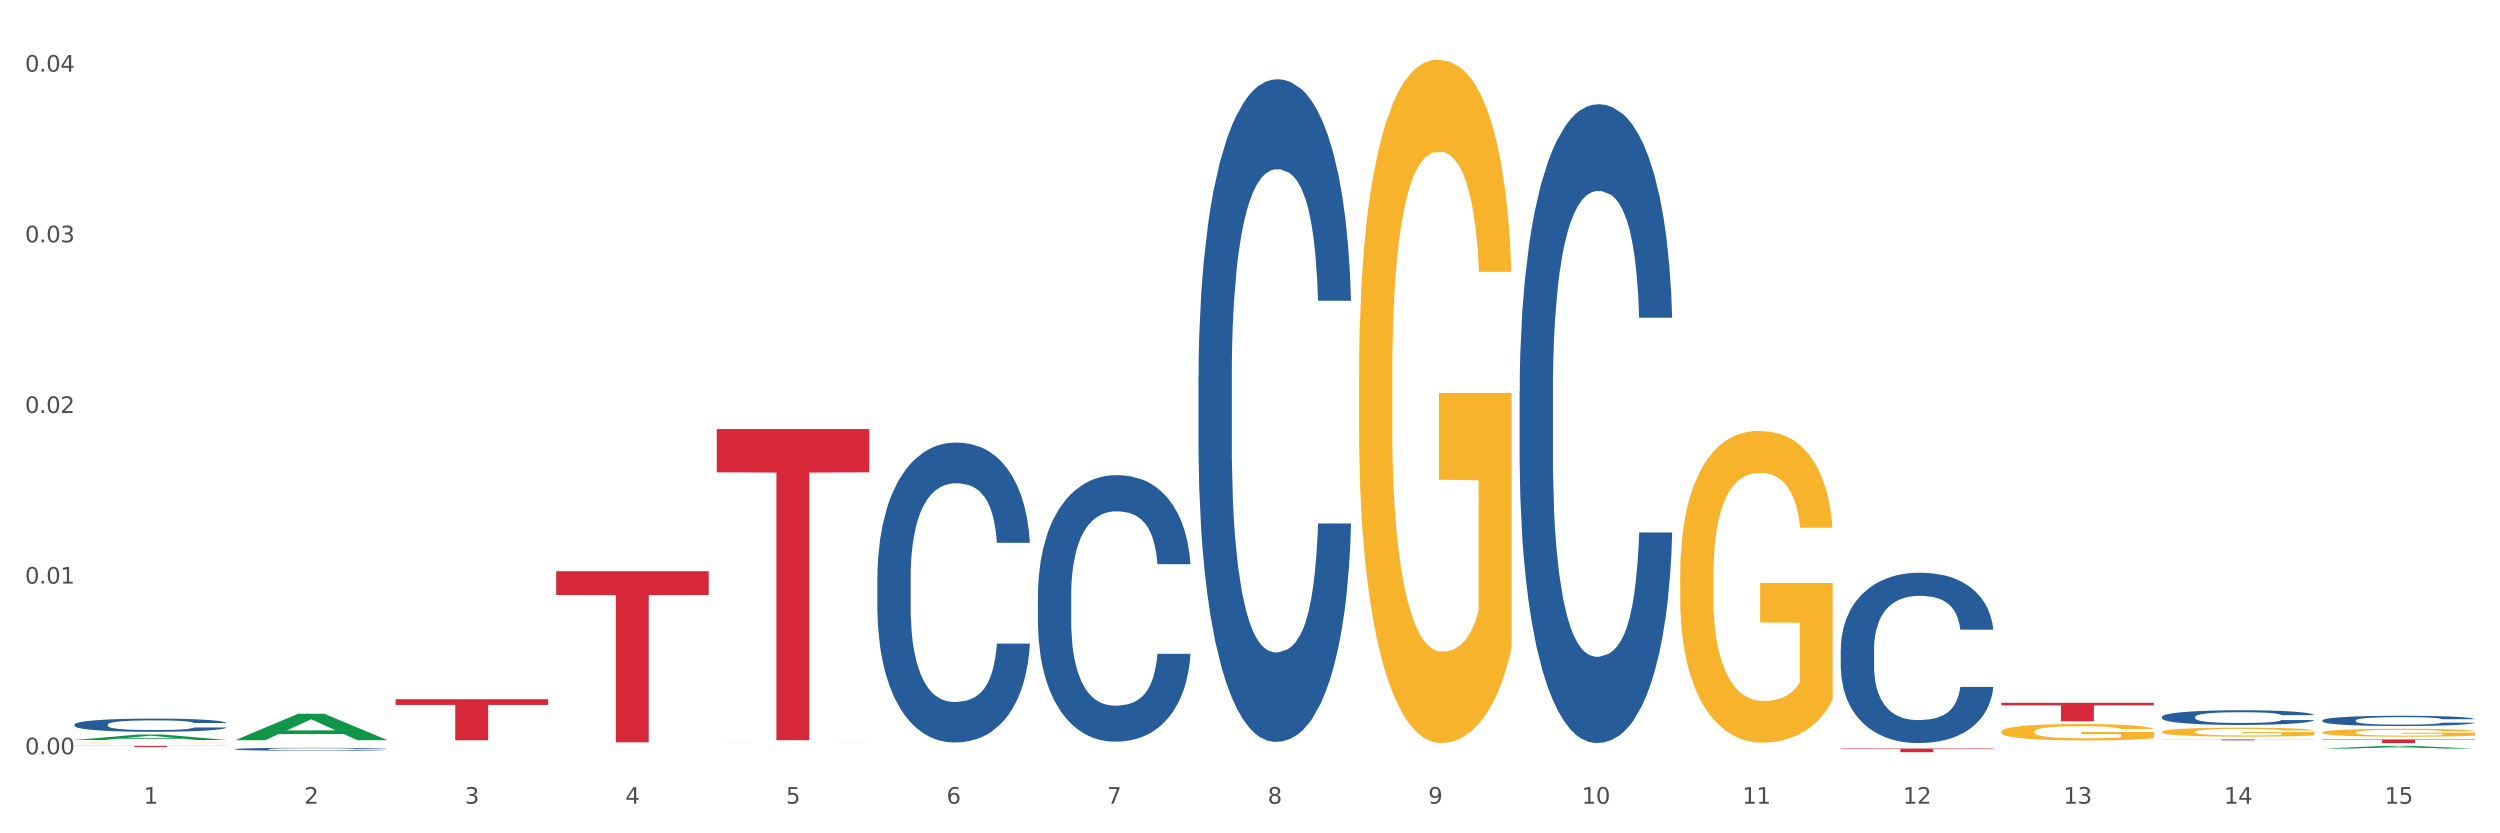 <?xml version="1.0" encoding="utf-8" standalone="no"?>
<!DOCTYPE svg PUBLIC "-//W3C//DTD SVG 1.1//EN"
  "http://www.w3.org/Graphics/SVG/1.1/DTD/svg11.dtd">
<svg xmlns:xlink="http://www.w3.org/1999/xlink" width="1080pt" height="360pt" viewBox="0 0 1080 360" xmlns="http://www.w3.org/2000/svg" version="1.1">
 <rect x="0" y="0" width="1080" height="360" fill="#333333" stroke="none"/>
 <defs>
  <style type="text/css">*{stroke-linejoin: round; stroke-linecap: butt}</style>
 </defs>
 <g id="figure_1">
  <g id="patch_1">
   <path d="M 0 360 
L 1080 360 
L 1080 0 
L 0 0 
z
" style="fill: #ffffff; stroke: #ffffff; stroke-linejoin: miter"/>
  </g>
  <g id="axes_1">
   <g id="matplotlib.axis_1">
    <g id="xtick_1">
     <g id="text_1">
      <!-- 1 -->
      <g style="fill: #4d4d4d" transform="translate(62.07 347.204) scale(0.096 -0.096)">
       <defs>
        <path id="DejaVuSans-31" d="M 794 531 
L 1825 531 
L 1825 4091 
L 703 3866 
L 703 4441 
L 1819 4666 
L 2450 4666 
L 2450 531 
L 3481 531 
L 3481 0 
L 794 0 
L 794 531 
z
" transform="scale(0.016)"/>
       </defs>
       <use xlink:href="#DejaVuSans-31"/>
      </g>
     </g>
    </g>
    <g id="xtick_2">
     <g id="text_2">
      <!-- 2 -->
      <g style="fill: #4d4d4d" transform="translate(131.436 347.204) scale(0.096 -0.096)">
       <defs>
        <path id="DejaVuSans-32" d="M 1228 531 
L 3431 531 
L 3431 0 
L 469 0 
L 469 531 
Q 828 903 1448 1529 
Q 2069 2156 2228 2338 
Q 2531 2678 2651 2914 
Q 2772 3150 2772 3378 
Q 2772 3750 2511 3984 
Q 2250 4219 1831 4219 
Q 1534 4219 1204 4116 
Q 875 4013 500 3803 
L 500 4441 
Q 881 4594 1212 4672 
Q 1544 4750 1819 4750 
Q 2544 4750 2975 4387 
Q 3406 4025 3406 3419 
Q 3406 3131 3298 2873 
Q 3191 2616 2906 2266 
Q 2828 2175 2409 1742 
Q 1991 1309 1228 531 
z
" transform="scale(0.016)"/>
       </defs>
       <use xlink:href="#DejaVuSans-32"/>
      </g>
     </g>
    </g>
    <g id="xtick_3">
     <g id="text_3">
      <!-- 3 -->
      <g style="fill: #4d4d4d" transform="translate(200.802 347.204) scale(0.096 -0.096)">
       <defs>
        <path id="DejaVuSans-33" d="M 2597 2516 
Q 3050 2419 3304 2112 
Q 3559 1806 3559 1356 
Q 3559 666 3084 287 
Q 2609 -91 1734 -91 
Q 1441 -91 1130 -33 
Q 819 25 488 141 
L 488 750 
Q 750 597 1062 519 
Q 1375 441 1716 441 
Q 2309 441 2620 675 
Q 2931 909 2931 1356 
Q 2931 1769 2642 2001 
Q 2353 2234 1838 2234 
L 1294 2234 
L 1294 2753 
L 1863 2753 
Q 2328 2753 2575 2939 
Q 2822 3125 2822 3475 
Q 2822 3834 2567 4026 
Q 2313 4219 1838 4219 
Q 1578 4219 1281 4162 
Q 984 4106 628 3988 
L 628 4550 
Q 988 4650 1302 4700 
Q 1616 4750 1894 4750 
Q 2613 4750 3031 4423 
Q 3450 4097 3450 3541 
Q 3450 3153 3228 2886 
Q 3006 2619 2597 2516 
z
" transform="scale(0.016)"/>
       </defs>
       <use xlink:href="#DejaVuSans-33"/>
      </g>
     </g>
    </g>
    <g id="xtick_4">
     <g id="text_4">
      <!-- 4 -->
      <g style="fill: #4d4d4d" transform="translate(270.169 347.204) scale(0.096 -0.096)">
       <defs>
        <path id="DejaVuSans-34" d="M 2419 4116 
L 825 1625 
L 2419 1625 
L 2419 4116 
z
M 2253 4666 
L 3047 4666 
L 3047 1625 
L 3713 1625 
L 3713 1100 
L 3047 1100 
L 3047 0 
L 2419 0 
L 2419 1100 
L 313 1100 
L 313 1709 
L 2253 4666 
z
" transform="scale(0.016)"/>
       </defs>
       <use xlink:href="#DejaVuSans-34"/>
      </g>
     </g>
    </g>
    <g id="xtick_5">
     <g id="text_5">
      <!-- 5 -->
      <g style="fill: #4d4d4d" transform="translate(339.535 347.204) scale(0.096 -0.096)">
       <defs>
        <path id="DejaVuSans-35" d="M 691 4666 
L 3169 4666 
L 3169 4134 
L 1269 4134 
L 1269 2991 
Q 1406 3038 1543 3061 
Q 1681 3084 1819 3084 
Q 2600 3084 3056 2656 
Q 3513 2228 3513 1497 
Q 3513 744 3044 326 
Q 2575 -91 1722 -91 
Q 1428 -91 1123 -41 
Q 819 9 494 109 
L 494 744 
Q 775 591 1075 516 
Q 1375 441 1709 441 
Q 2250 441 2565 725 
Q 2881 1009 2881 1497 
Q 2881 1984 2565 2268 
Q 2250 2553 1709 2553 
Q 1456 2553 1204 2497 
Q 953 2441 691 2322 
L 691 4666 
z
" transform="scale(0.016)"/>
       </defs>
       <use xlink:href="#DejaVuSans-35"/>
      </g>
     </g>
    </g>
    <g id="xtick_6">
     <g id="text_6">
      <!-- 6 -->
      <g style="fill: #4d4d4d" transform="translate(408.901 347.204) scale(0.096 -0.096)">
       <defs>
        <path id="DejaVuSans-36" d="M 2113 2584 
Q 1688 2584 1439 2293 
Q 1191 2003 1191 1497 
Q 1191 994 1439 701 
Q 1688 409 2113 409 
Q 2538 409 2786 701 
Q 3034 994 3034 1497 
Q 3034 2003 2786 2293 
Q 2538 2584 2113 2584 
z
M 3366 4563 
L 3366 3988 
Q 3128 4100 2886 4159 
Q 2644 4219 2406 4219 
Q 1781 4219 1451 3797 
Q 1122 3375 1075 2522 
Q 1259 2794 1537 2939 
Q 1816 3084 2150 3084 
Q 2853 3084 3261 2657 
Q 3669 2231 3669 1497 
Q 3669 778 3244 343 
Q 2819 -91 2113 -91 
Q 1303 -91 875 529 
Q 447 1150 447 2328 
Q 447 3434 972 4092 
Q 1497 4750 2381 4750 
Q 2619 4750 2861 4703 
Q 3103 4656 3366 4563 
z
" transform="scale(0.016)"/>
       </defs>
       <use xlink:href="#DejaVuSans-36"/>
      </g>
     </g>
    </g>
    <g id="xtick_7">
     <g id="text_7">
      <!-- 7 -->
      <g style="fill: #4d4d4d" transform="translate(478.267 347.204) scale(0.096 -0.096)">
       <defs>
        <path id="DejaVuSans-37" d="M 525 4666 
L 3525 4666 
L 3525 4397 
L 1831 0 
L 1172 0 
L 2766 4134 
L 525 4134 
L 525 4666 
z
" transform="scale(0.016)"/>
       </defs>
       <use xlink:href="#DejaVuSans-37"/>
      </g>
     </g>
    </g>
    <g id="xtick_8">
     <g id="text_8">
      <!-- 8 -->
      <g style="fill: #4d4d4d" transform="translate(547.634 347.204) scale(0.096 -0.096)">
       <defs>
        <path id="DejaVuSans-38" d="M 2034 2216 
Q 1584 2216 1326 1975 
Q 1069 1734 1069 1313 
Q 1069 891 1326 650 
Q 1584 409 2034 409 
Q 2484 409 2743 651 
Q 3003 894 3003 1313 
Q 3003 1734 2745 1975 
Q 2488 2216 2034 2216 
z
M 1403 2484 
Q 997 2584 770 2862 
Q 544 3141 544 3541 
Q 544 4100 942 4425 
Q 1341 4750 2034 4750 
Q 2731 4750 3128 4425 
Q 3525 4100 3525 3541 
Q 3525 3141 3298 2862 
Q 3072 2584 2669 2484 
Q 3125 2378 3379 2068 
Q 3634 1759 3634 1313 
Q 3634 634 3220 271 
Q 2806 -91 2034 -91 
Q 1263 -91 848 271 
Q 434 634 434 1313 
Q 434 1759 690 2068 
Q 947 2378 1403 2484 
z
M 1172 3481 
Q 1172 3119 1398 2916 
Q 1625 2713 2034 2713 
Q 2441 2713 2670 2916 
Q 2900 3119 2900 3481 
Q 2900 3844 2670 4047 
Q 2441 4250 2034 4250 
Q 1625 4250 1398 4047 
Q 1172 3844 1172 3481 
z
" transform="scale(0.016)"/>
       </defs>
       <use xlink:href="#DejaVuSans-38"/>
      </g>
     </g>
    </g>
    <g id="xtick_9">
     <g id="text_9">
      <!-- 9 -->
      <g style="fill: #4d4d4d" transform="translate(617 347.204) scale(0.096 -0.096)">
       <defs>
        <path id="DejaVuSans-39" d="M 703 97 
L 703 672 
Q 941 559 1184 500 
Q 1428 441 1663 441 
Q 2288 441 2617 861 
Q 2947 1281 2994 2138 
Q 2813 1869 2534 1725 
Q 2256 1581 1919 1581 
Q 1219 1581 811 2004 
Q 403 2428 403 3163 
Q 403 3881 828 4315 
Q 1253 4750 1959 4750 
Q 2769 4750 3195 4129 
Q 3622 3509 3622 2328 
Q 3622 1225 3098 567 
Q 2575 -91 1691 -91 
Q 1453 -91 1209 -44 
Q 966 3 703 97 
z
M 1959 2075 
Q 2384 2075 2632 2365 
Q 2881 2656 2881 3163 
Q 2881 3666 2632 3958 
Q 2384 4250 1959 4250 
Q 1534 4250 1286 3958 
Q 1038 3666 1038 3163 
Q 1038 2656 1286 2365 
Q 1534 2075 1959 2075 
z
" transform="scale(0.016)"/>
       </defs>
       <use xlink:href="#DejaVuSans-39"/>
      </g>
     </g>
    </g>
    <g id="xtick_10">
     <g id="text_10">
      <!-- 10 -->
      <g style="fill: #4d4d4d" transform="translate(683.312 347.204) scale(0.096 -0.096)">
       <defs>
        <path id="DejaVuSans-30" d="M 2034 4250 
Q 1547 4250 1301 3770 
Q 1056 3291 1056 2328 
Q 1056 1369 1301 889 
Q 1547 409 2034 409 
Q 2525 409 2770 889 
Q 3016 1369 3016 2328 
Q 3016 3291 2770 3770 
Q 2525 4250 2034 4250 
z
M 2034 4750 
Q 2819 4750 3233 4129 
Q 3647 3509 3647 2328 
Q 3647 1150 3233 529 
Q 2819 -91 2034 -91 
Q 1250 -91 836 529 
Q 422 1150 422 2328 
Q 422 3509 836 4129 
Q 1250 4750 2034 4750 
z
" transform="scale(0.016)"/>
       </defs>
       <use xlink:href="#DejaVuSans-31"/>
       <use xlink:href="#DejaVuSans-30" transform="translate(63.623 0)"/>
      </g>
     </g>
    </g>
    <g id="xtick_11">
     <g id="text_11">
      <!-- 11 -->
      <g style="fill: #4d4d4d" transform="translate(752.678 347.204) scale(0.096 -0.096)">
       <use xlink:href="#DejaVuSans-31"/>
       <use xlink:href="#DejaVuSans-31" transform="translate(63.623 0)"/>
      </g>
     </g>
    </g>
    <g id="xtick_12">
     <g id="text_12">
      <!-- 12 -->
      <g style="fill: #4d4d4d" transform="translate(822.044 347.204) scale(0.096 -0.096)">
       <use xlink:href="#DejaVuSans-31"/>
       <use xlink:href="#DejaVuSans-32" transform="translate(63.623 0)"/>
      </g>
     </g>
    </g>
    <g id="xtick_13">
     <g id="text_13">
      <!-- 13 -->
      <g style="fill: #4d4d4d" transform="translate(891.411 347.204) scale(0.096 -0.096)">
       <use xlink:href="#DejaVuSans-31"/>
       <use xlink:href="#DejaVuSans-33" transform="translate(63.623 0)"/>
      </g>
     </g>
    </g>
    <g id="xtick_14">
     <g id="text_14">
      <!-- 14 -->
      <g style="fill: #4d4d4d" transform="translate(960.777 347.204) scale(0.096 -0.096)">
       <use xlink:href="#DejaVuSans-31"/>
       <use xlink:href="#DejaVuSans-34" transform="translate(63.623 0)"/>
      </g>
     </g>
    </g>
    <g id="xtick_15">
     <g id="text_15">
      <!-- 15 -->
      <g style="fill: #4d4d4d" transform="translate(1030.143 347.204) scale(0.096 -0.096)">
       <use xlink:href="#DejaVuSans-31"/>
       <use xlink:href="#DejaVuSans-35" transform="translate(63.623 0)"/>
      </g>
     </g>
    </g>
    <g id="xtick_16"/>
    <g id="xtick_17"/>
    <g id="xtick_18"/>
    <g id="xtick_19"/>
    <g id="xtick_20"/>
    <g id="xtick_21"/>
    <g id="xtick_22"/>
    <g id="xtick_23"/>
    <g id="xtick_24"/>
    <g id="xtick_25"/>
    <g id="xtick_26"/>
    <g id="xtick_27"/>
    <g id="xtick_28"/>
    <g id="xtick_29"/>
   </g>
   <g id="matplotlib.axis_2">
    <g id="ytick_1">
     <g id="text_16">
      <!-- 0.00 -->
      <g style="fill: #4d4d4d" transform="translate(10.8 325.851) scale(0.096 -0.096)">
       <defs>
        <path id="DejaVuSans-2e" d="M 684 794 
L 1344 794 
L 1344 0 
L 684 0 
L 684 794 
z
" transform="scale(0.016)"/>
       </defs>
       <use xlink:href="#DejaVuSans-30"/>
       <use xlink:href="#DejaVuSans-2e" transform="translate(63.623 0)"/>
       <use xlink:href="#DejaVuSans-30" transform="translate(95.41 0)"/>
       <use xlink:href="#DejaVuSans-30" transform="translate(159.033 0)"/>
      </g>
     </g>
    </g>
    <g id="ytick_2">
     <g id="text_17">
      <!-- 0.01 -->
      <g style="fill: #4d4d4d" transform="translate(10.8 252.128) scale(0.096 -0.096)">
       <use xlink:href="#DejaVuSans-30"/>
       <use xlink:href="#DejaVuSans-2e" transform="translate(63.623 0)"/>
       <use xlink:href="#DejaVuSans-30" transform="translate(95.41 0)"/>
       <use xlink:href="#DejaVuSans-31" transform="translate(159.033 0)"/>
      </g>
     </g>
    </g>
    <g id="ytick_3">
     <g id="text_18">
      <!-- 0.02 -->
      <g style="fill: #4d4d4d" transform="translate(10.8 178.405) scale(0.096 -0.096)">
       <use xlink:href="#DejaVuSans-30"/>
       <use xlink:href="#DejaVuSans-2e" transform="translate(63.623 0)"/>
       <use xlink:href="#DejaVuSans-30" transform="translate(95.41 0)"/>
       <use xlink:href="#DejaVuSans-32" transform="translate(159.033 0)"/>
      </g>
     </g>
    </g>
    <g id="ytick_4">
     <g id="text_19">
      <!-- 0.03 -->
      <g style="fill: #4d4d4d" transform="translate(10.8 104.682) scale(0.096 -0.096)">
       <use xlink:href="#DejaVuSans-30"/>
       <use xlink:href="#DejaVuSans-2e" transform="translate(63.623 0)"/>
       <use xlink:href="#DejaVuSans-30" transform="translate(95.41 0)"/>
       <use xlink:href="#DejaVuSans-33" transform="translate(159.033 0)"/>
      </g>
     </g>
    </g>
    <g id="ytick_5">
     <g id="text_20">
      <!-- 0.04 -->
      <g style="fill: #4d4d4d" transform="translate(10.8 30.958) scale(0.096 -0.096)">
       <use xlink:href="#DejaVuSans-30"/>
       <use xlink:href="#DejaVuSans-2e" transform="translate(63.623 0)"/>
       <use xlink:href="#DejaVuSans-30" transform="translate(95.41 0)"/>
       <use xlink:href="#DejaVuSans-34" transform="translate(159.033 0)"/>
      </g>
     </g>
    </g>
    <g id="ytick_6"/>
    <g id="ytick_7"/>
    <g id="ytick_8"/>
    <g id="ytick_9"/>
   </g>
   <g id="PolyCollection_1">
    <path d="M 32.175 322.204 
L 98.073 322.204 
L 98.073 322.277 
L 72.151 322.277 
L 72.151 322.729 
L 57.941 322.729 
L 57.941 322.277 
L 32.175 322.277 
L 32.175 322.204 
L 32.175 322.204 
z
" clip-path="url(#p68c94e29bb)" style="fill: #d62839"/>
    <path d="M 170.907 302.057 
L 236.805 302.057 
L 236.805 304.523 
L 210.883 304.54 
L 210.883 319.804 
L 196.673 319.804 
L 196.673 304.54 
L 170.907 304.523 
L 170.907 302.074 
L 170.907 302.057 
z
" clip-path="url(#p68c94e29bb)" style="fill: #d62839"/>
    <path d="M 240.274 246.75 
L 306.172 246.75 
L 306.172 257.024 
L 280.25 257.094 
L 280.25 320.682 
L 266.039 320.682 
L 266.039 257.094 
L 240.274 257.024 
L 240.274 246.82 
L 240.274 246.75 
z
" clip-path="url(#p68c94e29bb)" style="fill: #d62839"/>
    <path d="M 309.64 185.358 
L 375.538 185.358 
L 375.538 204.035 
L 349.616 204.162 
L 349.616 319.758 
L 335.406 319.758 
L 335.406 204.162 
L 309.64 204.035 
L 309.64 185.484 
L 309.64 185.358 
z
" clip-path="url(#p68c94e29bb)" style="fill: #d62839"/>
    <path d="M 795.203 323.376 
L 861.101 323.376 
L 861.101 323.595 
L 835.179 323.596 
L 835.179 324.95 
L 820.969 324.95 
L 820.969 323.596 
L 795.203 323.595 
L 795.203 323.378 
L 795.203 323.376 
z
" clip-path="url(#p68c94e29bb)" style="fill: #d62839"/>
    <path d="M 864.57 303.603 
L 930.468 303.603 
L 930.468 304.712 
L 904.546 304.719 
L 904.546 311.584 
L 890.335 311.584 
L 890.335 304.719 
L 864.57 304.712 
L 864.57 303.61 
L 864.57 303.603 
z
" clip-path="url(#p68c94e29bb)" style="fill: #d62839"/>
    <path d="M 933.936 319.432 
L 999.834 319.432 
L 999.834 319.487 
L 973.912 319.488 
L 973.912 319.829 
L 959.702 319.829 
L 959.702 319.488 
L 933.936 319.487 
L 933.936 319.432 
L 933.936 319.432 
z
" clip-path="url(#p68c94e29bb)" style="fill: #d62839"/>
    <path d="M 1003.302 319.444 
L 1069.2 319.444 
L 1069.2 319.662 
L 1043.278 319.664 
L 1043.278 321.018 
L 1029.068 321.018 
L 1029.068 319.664 
L 1003.302 319.662 
L 1003.302 319.445 
L 1003.302 319.444 
z
" clip-path="url(#p68c94e29bb)" style="fill: #d62839"/>
    <path d="M 32.175 319.668 
L 32.243 319.666 
L 59.417 317.328 
L 70.695 317.326 
L 98.073 319.672 
L 85.029 319.672 
L 79.119 319.126 
L 51.061 319.126 
L 50.857 319.135 
L 45.151 319.672 
L 32.175 319.672 
L 32.175 319.668 
L 54.594 318.8 
L 75.586 318.798 
L 65.192 317.826 
L 65.056 317.822 
L 64.92 317.828 
L 54.526 318.798 
L 54.594 318.8 
L 32.175 319.668 
z
" clip-path="url(#p68c94e29bb)" style="fill: #109648"/>
    <path d="M 1003.302 323.398 
L 1003.37 323.397 
L 1030.544 322.205 
L 1041.822 322.204 
L 1069.2 323.401 
L 1056.156 323.401 
L 1050.246 323.122 
L 1022.188 323.122 
L 1021.984 323.126 
L 1016.278 323.401 
L 1003.302 323.401 
L 1003.302 323.398 
L 1025.721 322.956 
L 1046.713 322.955 
L 1036.319 322.459 
L 1036.183 322.457 
L 1036.047 322.46 
L 1025.653 322.955 
L 1025.721 322.956 
L 1003.302 323.398 
z
" clip-path="url(#p68c94e29bb)" style="fill: #109648"/>
    <path d="M 933.936 321.018 
L 934.004 321.018 
L 961.178 321.014 
L 972.456 321.014 
L 999.834 321.018 
L 986.79 321.018 
L 980.88 321.017 
L 952.822 321.017 
L 952.618 321.017 
L 946.912 321.018 
L 933.936 321.018 
L 933.936 321.018 
L 956.355 321.017 
L 977.347 321.017 
L 966.953 321.015 
L 966.817 321.015 
L 966.681 321.015 
L 956.287 321.017 
L 956.355 321.017 
L 933.936 321.018 
z
" clip-path="url(#p68c94e29bb)" style="fill: #109648"/>
    <path d="M 101.541 319.758 
L 101.609 319.748 
L 128.784 308.345 
L 140.061 308.334 
L 167.439 319.78 
L 154.395 319.78 
L 148.485 317.115 
L 120.427 317.115 
L 120.224 317.158 
L 114.517 319.78 
L 101.541 319.78 
L 101.541 319.758 
L 123.96 315.524 
L 144.952 315.513 
L 134.558 310.773 
L 134.422 310.752 
L 134.286 310.784 
L 123.892 315.513 
L 123.96 315.524 
L 101.541 319.758 
z
" clip-path="url(#p68c94e29bb)" style="fill: #109648"/>
    <path d="M 517.739 162.858 
L 517.816 162.597 
L 517.816 155.276 
L 518.05 145.34 
L 518.907 127.038 
L 519.997 113.181 
L 521.867 96.971 
L 522.88 90.173 
L 524.204 82.59 
L 526.93 70.302 
L 530.046 59.843 
L 532.227 54.091 
L 533.863 50.431 
L 537.523 43.894 
L 539.627 41.018 
L 541.808 38.665 
L 543.677 37.096 
L 546.793 35.266 
L 549.285 34.482 
L 552.167 34.22 
L 554.582 34.482 
L 557.776 35.528 
L 562.449 38.665 
L 564.241 40.495 
L 566.656 43.633 
L 569.148 47.816 
L 571.173 52 
L 573.51 58.013 
L 575.925 65.857 
L 578.262 75.792 
L 579.898 84.943 
L 581.222 94.617 
L 582.39 106.383 
L 583.247 119.195 
L 583.636 129.914 
L 569.382 129.914 
L 568.992 120.24 
L 568.214 109.782 
L 567.435 102.723 
L 566.578 96.971 
L 565.254 90.434 
L 564.085 86.251 
L 562.138 81.283 
L 560.346 78.146 
L 558.866 76.315 
L 557.075 74.747 
L 553.258 73.178 
L 550.532 73.178 
L 548.818 73.701 
L 546.715 75.008 
L 544.923 76.838 
L 542.82 79.976 
L 541.184 83.375 
L 539.549 87.82 
L 538.614 90.957 
L 537.212 96.709 
L 536.277 101.415 
L 535.031 109.521 
L 534.33 115.273 
L 533.084 130.176 
L 532.538 141.157 
L 532.305 148.739 
L 532.149 157.106 
L 532.149 197.894 
L 532.616 216.196 
L 533.006 224.04 
L 533.629 232.929 
L 534.797 244.433 
L 536.511 255.676 
L 538.302 263.781 
L 539.782 268.749 
L 541.184 272.409 
L 542.587 275.285 
L 544.3 277.9 
L 545.702 279.469 
L 547.805 281.038 
L 550.298 281.822 
L 552.245 281.822 
L 556.218 280.515 
L 558.009 279.207 
L 559.723 277.377 
L 561.593 274.501 
L 563.073 271.364 
L 563.929 269.01 
L 565.331 264.043 
L 566.422 258.814 
L 567.357 252.8 
L 567.98 247.571 
L 568.681 239.727 
L 569.226 230.837 
L 569.382 226.131 
L 583.636 226.131 
L 583.325 235.544 
L 582.78 244.695 
L 581.689 256.983 
L 580.832 264.043 
L 579.508 272.671 
L 578.106 279.992 
L 576.159 288.097 
L 574.367 294.111 
L 572.498 299.34 
L 570.472 304.046 
L 566.811 310.582 
L 565.487 312.413 
L 562.683 315.55 
L 560.502 317.38 
L 557.308 319.211 
L 554.037 320.256 
L 550.61 320.518 
L 547.572 319.995 
L 544.222 318.426 
L 542.119 316.857 
L 539.782 314.504 
L 537.056 310.844 
L 534.486 306.399 
L 532.071 301.17 
L 529.812 295.156 
L 527.709 288.358 
L 524.983 277.116 
L 522.957 266.134 
L 521.477 255.938 
L 520.465 247.309 
L 519.452 236.328 
L 518.907 228.746 
L 518.05 210.444 
L 517.739 193.449 
L 517.739 162.858 
z
" clip-path="url(#p68c94e29bb)" style="fill: #255c99"/>
    <path d="M 656.471 169.029 
L 656.549 168.777 
L 656.549 161.72 
L 656.783 152.143 
L 657.639 134.5 
L 658.73 121.142 
L 660.599 105.516 
L 661.612 98.963 
L 662.936 91.654 
L 665.662 79.808 
L 668.778 69.726 
L 670.959 64.181 
L 672.595 60.653 
L 676.256 54.352 
L 678.359 51.579 
L 680.54 49.311 
L 682.41 47.799 
L 685.525 46.034 
L 688.018 45.278 
L 690.9 45.026 
L 693.315 45.278 
L 696.508 46.287 
L 701.182 49.311 
L 702.973 51.075 
L 705.388 54.1 
L 707.881 58.132 
L 709.906 62.165 
L 712.243 67.962 
L 714.657 75.523 
L 716.994 85.101 
L 718.63 93.922 
L 719.954 103.247 
L 721.123 114.589 
L 721.979 126.939 
L 722.369 137.273 
L 708.114 137.273 
L 707.725 127.947 
L 706.946 117.866 
L 706.167 111.061 
L 705.31 105.516 
L 703.986 99.215 
L 702.818 95.182 
L 700.87 90.393 
L 699.079 87.369 
L 697.599 85.605 
L 695.807 84.092 
L 691.99 82.58 
L 689.264 82.58 
L 687.55 83.084 
L 685.447 84.344 
L 683.656 86.109 
L 681.553 89.133 
L 679.917 92.41 
L 678.281 96.694 
L 677.346 99.719 
L 675.944 105.264 
L 675.01 109.8 
L 673.763 117.614 
L 673.062 123.158 
L 671.816 137.525 
L 671.271 148.11 
L 671.037 155.419 
L 670.881 163.485 
L 670.881 202.803 
L 671.349 220.445 
L 671.738 228.007 
L 672.361 236.576 
L 673.53 247.666 
L 675.243 258.503 
L 677.035 266.316 
L 678.515 271.105 
L 679.917 274.634 
L 681.319 277.406 
L 683.033 279.927 
L 684.435 281.439 
L 686.538 282.951 
L 689.03 283.707 
L 690.978 283.707 
L 694.95 282.447 
L 696.742 281.187 
L 698.456 279.422 
L 700.325 276.65 
L 701.805 273.626 
L 702.662 271.357 
L 704.064 266.568 
L 705.154 261.528 
L 706.089 255.731 
L 706.712 250.69 
L 707.413 243.129 
L 707.959 234.56 
L 708.114 230.023 
L 722.369 230.023 
L 722.057 239.096 
L 721.512 247.918 
L 720.422 259.763 
L 719.565 266.568 
L 718.241 274.886 
L 716.838 281.943 
L 714.891 289.756 
L 713.1 295.553 
L 711.23 300.594 
L 709.205 305.13 
L 705.544 311.431 
L 704.22 313.196 
L 701.416 316.22 
L 699.235 317.984 
L 696.041 319.749 
L 692.769 320.757 
L 689.342 321.009 
L 686.304 320.505 
L 682.955 318.993 
L 680.852 317.48 
L 678.515 315.212 
L 675.789 311.683 
L 673.218 307.399 
L 670.803 302.358 
L 668.544 296.561 
L 666.441 290.008 
L 663.715 279.17 
L 661.69 268.585 
L 660.21 258.755 
L 659.197 250.438 
L 658.185 239.852 
L 657.639 232.543 
L 656.783 214.901 
L 656.471 198.518 
L 656.471 169.029 
z
" clip-path="url(#p68c94e29bb)" style="fill: #255c99"/>
    <path d="M 448.372 256.991 
L 448.45 256.886 
L 448.45 253.941 
L 448.684 249.944 
L 449.541 242.583 
L 450.631 237.009 
L 452.501 230.488 
L 453.513 227.754 
L 454.837 224.704 
L 457.564 219.761 
L 460.679 215.554 
L 462.861 213.241 
L 464.496 211.768 
L 468.157 209.139 
L 470.26 207.982 
L 472.441 207.036 
L 474.311 206.405 
L 477.427 205.668 
L 479.919 205.353 
L 482.801 205.248 
L 485.216 205.353 
L 488.41 205.774 
L 493.083 207.036 
L 494.875 207.772 
L 497.289 209.034 
L 499.782 210.716 
L 501.807 212.399 
L 504.144 214.818 
L 506.559 217.973 
L 508.896 221.97 
L 510.531 225.65 
L 511.856 229.542 
L 513.024 234.274 
L 513.881 239.428 
L 514.27 243.74 
L 500.016 243.74 
L 499.626 239.848 
L 498.847 235.641 
L 498.068 232.802 
L 497.212 230.488 
L 495.887 227.859 
L 494.719 226.176 
L 492.772 224.178 
L 490.98 222.916 
L 489.5 222.18 
L 487.709 221.549 
L 483.892 220.918 
L 481.165 220.918 
L 479.452 221.128 
L 477.349 221.654 
L 475.557 222.39 
L 473.454 223.652 
L 471.818 225.019 
L 470.183 226.807 
L 469.248 228.069 
L 467.846 230.383 
L 466.911 232.276 
L 465.665 235.536 
L 464.964 237.85 
L 463.717 243.845 
L 463.172 248.262 
L 462.938 251.312 
L 462.783 254.677 
L 462.783 271.083 
L 463.25 278.445 
L 463.639 281.6 
L 464.263 285.176 
L 465.431 289.804 
L 467.145 294.326 
L 468.936 297.586 
L 470.416 299.584 
L 471.818 301.057 
L 473.22 302.213 
L 474.934 303.265 
L 476.336 303.896 
L 478.439 304.527 
L 480.932 304.843 
L 482.879 304.843 
L 486.852 304.317 
L 488.643 303.791 
L 490.357 303.055 
L 492.226 301.898 
L 493.706 300.636 
L 494.563 299.689 
L 495.965 297.691 
L 497.056 295.588 
L 497.99 293.169 
L 498.614 291.066 
L 499.315 287.91 
L 499.86 284.335 
L 500.016 282.442 
L 514.27 282.442 
L 513.959 286.228 
L 513.413 289.909 
L 512.323 294.852 
L 511.466 297.691 
L 510.142 301.162 
L 508.74 304.106 
L 506.792 307.367 
L 505.001 309.786 
L 503.131 311.889 
L 501.106 313.782 
L 497.445 316.411 
L 496.121 317.147 
L 493.317 318.409 
L 491.136 319.146 
L 487.942 319.882 
L 484.671 320.303 
L 481.243 320.408 
L 478.206 320.197 
L 474.856 319.566 
L 472.753 318.935 
L 470.416 317.989 
L 467.69 316.516 
L 465.119 314.729 
L 462.705 312.625 
L 460.446 310.206 
L 458.343 307.472 
L 455.616 302.95 
L 453.591 298.533 
L 452.111 294.431 
L 451.099 290.96 
L 450.086 286.543 
L 449.541 283.493 
L 448.684 276.132 
L 448.372 269.296 
L 448.372 256.991 
z
" clip-path="url(#p68c94e29bb)" style="fill: #255c99"/>
    <path d="M 379.006 249.402 
L 379.084 249.283 
L 379.084 245.97 
L 379.318 241.473 
L 380.175 233.189 
L 381.265 226.918 
L 383.134 219.581 
L 384.147 216.504 
L 385.471 213.072 
L 388.198 207.51 
L 391.313 202.777 
L 393.494 200.173 
L 395.13 198.517 
L 398.791 195.558 
L 400.894 194.256 
L 403.075 193.191 
L 404.945 192.481 
L 408.06 191.653 
L 410.553 191.298 
L 413.435 191.18 
L 415.85 191.298 
L 419.043 191.771 
L 423.717 193.191 
L 425.509 194.02 
L 427.923 195.44 
L 430.416 197.333 
L 432.441 199.227 
L 434.778 201.948 
L 437.193 205.498 
L 439.529 209.995 
L 441.165 214.137 
L 442.489 218.516 
L 443.658 223.841 
L 444.515 229.639 
L 444.904 234.491 
L 430.65 234.491 
L 430.26 230.113 
L 429.481 225.379 
L 428.702 222.184 
L 427.845 219.581 
L 426.521 216.622 
L 425.353 214.729 
L 423.405 212.48 
L 421.614 211.06 
L 420.134 210.232 
L 418.342 209.522 
L 414.526 208.812 
L 411.799 208.812 
L 410.086 209.049 
L 407.982 209.64 
L 406.191 210.469 
L 404.088 211.889 
L 402.452 213.427 
L 400.816 215.439 
L 399.882 216.859 
L 398.479 219.462 
L 397.545 221.592 
L 396.298 225.261 
L 395.597 227.864 
L 394.351 234.609 
L 393.806 239.58 
L 393.572 243.011 
L 393.416 246.798 
L 393.416 265.259 
L 393.884 273.542 
L 394.273 277.093 
L 394.896 281.116 
L 396.065 286.323 
L 397.778 291.411 
L 399.57 295.08 
L 401.05 297.328 
L 402.452 298.985 
L 403.854 300.287 
L 405.568 301.47 
L 406.97 302.18 
L 409.073 302.89 
L 411.566 303.245 
L 413.513 303.245 
L 417.485 302.653 
L 419.277 302.062 
L 420.991 301.233 
L 422.86 299.932 
L 424.34 298.512 
L 425.197 297.447 
L 426.599 295.198 
L 427.69 292.831 
L 428.624 290.11 
L 429.247 287.743 
L 429.948 284.193 
L 430.494 280.169 
L 430.65 278.039 
L 444.904 278.039 
L 444.592 282.299 
L 444.047 286.441 
L 442.957 292.003 
L 442.1 295.198 
L 440.776 299.103 
L 439.374 302.417 
L 437.426 306.085 
L 435.635 308.807 
L 433.765 311.174 
L 431.74 313.304 
L 428.079 316.262 
L 426.755 317.091 
L 423.951 318.511 
L 421.77 319.339 
L 418.576 320.167 
L 415.304 320.641 
L 411.877 320.759 
L 408.839 320.522 
L 405.49 319.812 
L 403.387 319.102 
L 401.05 318.037 
L 398.324 316.381 
L 395.753 314.369 
L 393.339 312.002 
L 391.08 309.28 
L 388.976 306.204 
L 386.25 301.115 
L 384.225 296.145 
L 382.745 291.53 
L 381.732 287.625 
L 380.72 282.654 
L 380.175 279.223 
L 379.318 270.939 
L 379.006 263.247 
L 379.006 249.402 
z
" clip-path="url(#p68c94e29bb)" style="fill: #255c99"/>
    <path d="M 32.175 312.998 
L 32.253 312.992 
L 32.253 312.846 
L 32.487 312.648 
L 33.343 312.283 
L 34.434 312.007 
L 36.303 311.684 
L 37.316 311.549 
L 38.64 311.397 
L 41.366 311.152 
L 44.482 310.944 
L 46.663 310.829 
L 48.299 310.756 
L 51.96 310.626 
L 54.063 310.569 
L 56.244 310.522 
L 58.114 310.491 
L 61.229 310.454 
L 63.722 310.438 
L 66.604 310.433 
L 69.019 310.438 
L 72.212 310.459 
L 76.886 310.522 
L 78.677 310.558 
L 81.092 310.621 
L 83.585 310.704 
L 85.61 310.788 
L 87.947 310.908 
L 90.361 311.064 
L 92.698 311.262 
L 94.334 311.444 
L 95.658 311.637 
L 96.827 311.872 
L 97.683 312.127 
L 98.073 312.341 
L 83.818 312.341 
L 83.429 312.148 
L 82.65 311.939 
L 81.871 311.799 
L 81.014 311.684 
L 79.69 311.554 
L 78.522 311.47 
L 76.574 311.371 
L 74.783 311.309 
L 73.303 311.272 
L 71.511 311.241 
L 67.694 311.21 
L 64.968 311.21 
L 63.255 311.22 
L 61.151 311.246 
L 59.36 311.283 
L 57.257 311.345 
L 55.621 311.413 
L 53.985 311.502 
L 53.05 311.564 
L 51.648 311.679 
L 50.714 311.773 
L 49.467 311.934 
L 48.766 312.049 
L 47.52 312.346 
L 46.975 312.565 
L 46.741 312.716 
L 46.585 312.883 
L 46.585 313.696 
L 47.053 314.061 
L 47.442 314.217 
L 48.065 314.394 
L 49.234 314.624 
L 50.947 314.848 
L 52.739 315.009 
L 54.219 315.108 
L 55.621 315.181 
L 57.023 315.239 
L 58.737 315.291 
L 60.139 315.322 
L 62.242 315.353 
L 64.734 315.369 
L 66.682 315.369 
L 70.654 315.343 
L 72.446 315.317 
L 74.16 315.28 
L 76.029 315.223 
L 77.509 315.161 
L 78.366 315.114 
L 79.768 315.015 
L 80.858 314.91 
L 81.793 314.79 
L 82.416 314.686 
L 83.117 314.53 
L 83.663 314.353 
L 83.818 314.259 
L 98.073 314.259 
L 97.761 314.446 
L 97.216 314.629 
L 96.126 314.874 
L 95.269 315.015 
L 93.945 315.187 
L 92.542 315.332 
L 90.595 315.494 
L 88.804 315.614 
L 86.934 315.718 
L 84.909 315.812 
L 81.248 315.942 
L 79.924 315.979 
L 77.12 316.041 
L 74.939 316.078 
L 71.745 316.114 
L 68.473 316.135 
L 65.046 316.14 
L 62.008 316.13 
L 58.659 316.099 
L 56.556 316.067 
L 54.219 316.02 
L 51.493 315.948 
L 48.922 315.859 
L 46.507 315.755 
L 44.248 315.635 
L 42.145 315.499 
L 39.419 315.275 
L 37.394 315.056 
L 35.914 314.853 
L 34.901 314.681 
L 33.889 314.462 
L 33.343 314.311 
L 32.487 313.946 
L 32.175 313.607 
L 32.175 312.998 
z
" clip-path="url(#p68c94e29bb)" style="fill: #255c99"/>
    <path d="M 101.541 323.634 
L 101.619 323.632 
L 101.619 323.6 
L 101.853 323.556 
L 102.71 323.474 
L 103.8 323.412 
L 105.67 323.34 
L 106.682 323.31 
L 108.006 323.276 
L 110.733 323.221 
L 113.848 323.175 
L 116.029 323.149 
L 117.665 323.133 
L 121.326 323.104 
L 123.429 323.091 
L 125.61 323.08 
L 127.48 323.073 
L 130.595 323.065 
L 133.088 323.062 
L 135.97 323.06 
L 138.385 323.062 
L 141.578 323.066 
L 146.252 323.08 
L 148.044 323.088 
L 150.458 323.102 
L 152.951 323.121 
L 154.976 323.14 
L 157.313 323.166 
L 159.728 323.201 
L 162.064 323.246 
L 163.7 323.286 
L 165.024 323.33 
L 166.193 323.382 
L 167.05 323.439 
L 167.439 323.487 
L 153.185 323.487 
L 152.795 323.444 
L 152.016 323.397 
L 151.237 323.366 
L 150.38 323.34 
L 149.056 323.311 
L 147.888 323.292 
L 145.941 323.27 
L 144.149 323.256 
L 142.669 323.248 
L 140.877 323.241 
L 137.061 323.234 
L 134.334 323.234 
L 132.621 323.236 
L 130.518 323.242 
L 128.726 323.25 
L 126.623 323.264 
L 124.987 323.279 
L 123.351 323.299 
L 122.417 323.313 
L 121.015 323.339 
L 120.08 323.36 
L 118.834 323.396 
L 118.133 323.422 
L 116.886 323.488 
L 116.341 323.537 
L 116.107 323.571 
L 115.952 323.608 
L 115.952 323.79 
L 116.419 323.871 
L 116.808 323.906 
L 117.431 323.946 
L 118.6 323.997 
L 120.314 324.047 
L 122.105 324.083 
L 123.585 324.105 
L 124.987 324.122 
L 126.389 324.134 
L 128.103 324.146 
L 129.505 324.153 
L 131.608 324.16 
L 134.101 324.164 
L 136.048 324.164 
L 140.021 324.158 
L 141.812 324.152 
L 143.526 324.144 
L 145.395 324.131 
L 146.875 324.117 
L 147.732 324.106 
L 149.134 324.084 
L 150.225 324.061 
L 151.159 324.034 
L 151.783 324.011 
L 152.484 323.976 
L 153.029 323.936 
L 153.185 323.915 
L 167.439 323.915 
L 167.128 323.957 
L 166.582 323.998 
L 165.492 324.053 
L 164.635 324.084 
L 163.311 324.123 
L 161.909 324.155 
L 159.961 324.191 
L 158.17 324.218 
L 156.3 324.242 
L 154.275 324.263 
L 150.614 324.292 
L 149.29 324.3 
L 146.486 324.314 
L 144.305 324.322 
L 141.111 324.33 
L 137.84 324.335 
L 134.412 324.336 
L 131.374 324.334 
L 128.025 324.327 
L 125.922 324.32 
L 123.585 324.309 
L 120.859 324.293 
L 118.288 324.273 
L 115.874 324.25 
L 113.615 324.223 
L 111.512 324.193 
L 108.785 324.143 
L 106.76 324.094 
L 105.28 324.048 
L 104.267 324.01 
L 103.255 323.961 
L 102.71 323.927 
L 101.853 323.846 
L 101.541 323.77 
L 101.541 323.634 
z
" clip-path="url(#p68c94e29bb)" style="fill: #255c99"/>
    <path d="M 933.936 309.675 
L 934.014 309.67 
L 934.014 309.507 
L 934.247 309.287 
L 935.104 308.881 
L 936.195 308.574 
L 938.064 308.215 
L 939.077 308.064 
L 940.401 307.896 
L 943.127 307.624 
L 946.243 307.392 
L 948.424 307.265 
L 950.06 307.184 
L 953.721 307.039 
L 955.824 306.975 
L 958.005 306.923 
L 959.874 306.888 
L 962.99 306.848 
L 965.483 306.83 
L 968.365 306.824 
L 970.779 306.83 
L 973.973 306.853 
L 978.647 306.923 
L 980.438 306.963 
L 982.853 307.033 
L 985.346 307.126 
L 987.371 307.218 
L 989.708 307.352 
L 992.122 307.526 
L 994.459 307.746 
L 996.095 307.949 
L 997.419 308.163 
L 998.587 308.424 
L 999.444 308.708 
L 999.834 308.945 
L 985.579 308.945 
L 985.19 308.731 
L 984.411 308.499 
L 983.632 308.343 
L 982.775 308.215 
L 981.451 308.07 
L 980.283 307.977 
L 978.335 307.867 
L 976.544 307.798 
L 975.064 307.757 
L 973.272 307.723 
L 969.455 307.688 
L 966.729 307.688 
L 965.015 307.699 
L 962.912 307.728 
L 961.121 307.769 
L 959.018 307.838 
L 957.382 307.914 
L 955.746 308.012 
L 954.811 308.082 
L 953.409 308.209 
L 952.475 308.314 
L 951.228 308.493 
L 950.527 308.621 
L 949.281 308.951 
L 948.736 309.194 
L 948.502 309.362 
L 948.346 309.548 
L 948.346 310.452 
L 948.814 310.857 
L 949.203 311.031 
L 949.826 311.228 
L 950.995 311.483 
L 952.708 311.732 
L 954.5 311.912 
L 955.98 312.022 
L 957.382 312.103 
L 958.784 312.167 
L 960.498 312.225 
L 961.9 312.26 
L 964.003 312.295 
L 966.495 312.312 
L 968.443 312.312 
L 972.415 312.283 
L 974.207 312.254 
L 975.92 312.213 
L 977.79 312.15 
L 979.27 312.08 
L 980.127 312.028 
L 981.529 311.918 
L 982.619 311.802 
L 983.554 311.669 
L 984.177 311.553 
L 984.878 311.379 
L 985.423 311.182 
L 985.579 311.078 
L 999.834 311.078 
L 999.522 311.286 
L 998.977 311.489 
L 997.886 311.761 
L 997.03 311.918 
L 995.705 312.109 
L 994.303 312.271 
L 992.356 312.451 
L 990.564 312.584 
L 988.695 312.7 
L 986.67 312.804 
L 983.009 312.949 
L 981.685 312.99 
L 978.88 313.059 
L 976.699 313.1 
L 973.506 313.141 
L 970.234 313.164 
L 966.807 313.17 
L 963.769 313.158 
L 960.42 313.123 
L 958.317 313.088 
L 955.98 313.036 
L 953.253 312.955 
L 950.683 312.857 
L 948.268 312.741 
L 946.009 312.607 
L 943.906 312.457 
L 941.18 312.208 
L 939.155 311.964 
L 937.675 311.738 
L 936.662 311.547 
L 935.65 311.304 
L 935.104 311.136 
L 934.247 310.73 
L 933.936 310.353 
L 933.936 309.675 
z
" clip-path="url(#p68c94e29bb)" style="fill: #255c99"/>
    <path d="M 795.203 280.477 
L 795.281 280.41 
L 795.281 278.528 
L 795.515 275.973 
L 796.372 271.268 
L 797.462 267.705 
L 799.332 263.537 
L 800.344 261.79 
L 801.669 259.84 
L 804.395 256.681 
L 807.511 253.992 
L 809.692 252.513 
L 811.327 251.572 
L 814.988 249.891 
L 817.092 249.152 
L 819.273 248.547 
L 821.142 248.144 
L 824.258 247.673 
L 826.75 247.471 
L 829.632 247.404 
L 832.047 247.471 
L 835.241 247.74 
L 839.914 248.547 
L 841.706 249.018 
L 844.121 249.824 
L 846.613 250.9 
L 848.638 251.975 
L 850.975 253.521 
L 853.39 255.538 
L 855.727 258.092 
L 857.362 260.445 
L 858.687 262.932 
L 859.855 265.957 
L 860.712 269.251 
L 861.101 272.007 
L 846.847 272.007 
L 846.457 269.52 
L 845.678 266.831 
L 844.899 265.016 
L 844.043 263.537 
L 842.718 261.857 
L 841.55 260.781 
L 839.603 259.504 
L 837.811 258.697 
L 836.331 258.227 
L 834.54 257.823 
L 830.723 257.42 
L 827.997 257.42 
L 826.283 257.555 
L 824.18 257.891 
L 822.388 258.361 
L 820.285 259.168 
L 818.649 260.042 
L 817.014 261.185 
L 816.079 261.991 
L 814.677 263.47 
L 813.742 264.68 
L 812.496 266.764 
L 811.795 268.243 
L 810.548 272.074 
L 810.003 274.898 
L 809.77 276.847 
L 809.614 278.998 
L 809.614 289.485 
L 810.081 294.19 
L 810.471 296.207 
L 811.094 298.492 
L 812.262 301.45 
L 813.976 304.34 
L 815.767 306.424 
L 817.247 307.702 
L 818.649 308.643 
L 820.051 309.382 
L 821.765 310.054 
L 823.167 310.458 
L 825.27 310.861 
L 827.763 311.063 
L 829.71 311.063 
L 833.683 310.726 
L 835.474 310.39 
L 837.188 309.92 
L 839.057 309.18 
L 840.537 308.374 
L 841.394 307.769 
L 842.796 306.492 
L 843.887 305.147 
L 844.822 303.601 
L 845.445 302.257 
L 846.146 300.24 
L 846.691 297.954 
L 846.847 296.744 
L 861.101 296.744 
L 860.79 299.164 
L 860.245 301.517 
L 859.154 304.677 
L 858.297 306.492 
L 856.973 308.71 
L 855.571 310.592 
L 853.624 312.676 
L 851.832 314.222 
L 849.963 315.566 
L 847.937 316.776 
L 844.276 318.457 
L 842.952 318.927 
L 840.148 319.734 
L 837.967 320.205 
L 834.773 320.675 
L 831.502 320.944 
L 828.074 321.011 
L 825.037 320.877 
L 821.687 320.474 
L 819.584 320.07 
L 817.247 319.465 
L 814.521 318.524 
L 811.951 317.381 
L 809.536 316.037 
L 807.277 314.491 
L 805.174 312.743 
L 802.448 309.853 
L 800.422 307.029 
L 798.942 304.408 
L 797.93 302.189 
L 796.917 299.366 
L 796.372 297.417 
L 795.515 292.711 
L 795.203 288.342 
L 795.203 280.477 
z
" clip-path="url(#p68c94e29bb)" style="fill: #255c99"/>
    <path d="M 1003.302 311.201 
L 1003.38 311.197 
L 1003.38 311.084 
L 1003.614 310.93 
L 1004.47 310.646 
L 1005.561 310.431 
L 1007.43 310.18 
L 1008.443 310.075 
L 1009.767 309.957 
L 1012.494 309.767 
L 1015.609 309.605 
L 1017.79 309.516 
L 1019.426 309.459 
L 1023.087 309.358 
L 1025.19 309.313 
L 1027.371 309.277 
L 1029.241 309.252 
L 1032.356 309.224 
L 1034.849 309.212 
L 1037.731 309.208 
L 1040.146 309.212 
L 1043.339 309.228 
L 1048.013 309.277 
L 1049.805 309.305 
L 1052.219 309.354 
L 1054.712 309.418 
L 1056.737 309.483 
L 1059.074 309.576 
L 1061.489 309.698 
L 1063.825 309.852 
L 1065.461 309.994 
L 1066.785 310.144 
L 1067.954 310.326 
L 1068.811 310.525 
L 1069.2 310.691 
L 1054.945 310.691 
L 1054.556 310.541 
L 1053.777 310.379 
L 1052.998 310.269 
L 1052.141 310.18 
L 1050.817 310.079 
L 1049.649 310.014 
L 1047.701 309.937 
L 1045.91 309.888 
L 1044.43 309.86 
L 1042.638 309.836 
L 1038.822 309.811 
L 1036.095 309.811 
L 1034.382 309.82 
L 1032.278 309.84 
L 1030.487 309.868 
L 1028.384 309.917 
L 1026.748 309.969 
L 1025.112 310.038 
L 1024.178 310.087 
L 1022.775 310.176 
L 1021.841 310.249 
L 1020.594 310.375 
L 1019.893 310.464 
L 1018.647 310.695 
L 1018.102 310.865 
L 1017.868 310.983 
L 1017.712 311.112 
L 1017.712 311.744 
L 1018.18 312.028 
L 1018.569 312.15 
L 1019.192 312.287 
L 1020.361 312.466 
L 1022.074 312.64 
L 1023.866 312.766 
L 1025.346 312.843 
L 1026.748 312.899 
L 1028.15 312.944 
L 1029.864 312.984 
L 1031.266 313.009 
L 1033.369 313.033 
L 1035.862 313.045 
L 1037.809 313.045 
L 1041.781 313.025 
L 1043.573 313.005 
L 1045.287 312.976 
L 1047.156 312.932 
L 1048.636 312.883 
L 1049.493 312.847 
L 1050.895 312.77 
L 1051.986 312.689 
L 1052.92 312.595 
L 1053.543 312.514 
L 1054.244 312.393 
L 1054.79 312.255 
L 1054.945 312.182 
L 1069.2 312.182 
L 1068.888 312.328 
L 1068.343 312.47 
L 1067.253 312.66 
L 1066.396 312.77 
L 1065.072 312.903 
L 1063.67 313.017 
L 1061.722 313.142 
L 1059.931 313.236 
L 1058.061 313.317 
L 1056.036 313.39 
L 1052.375 313.491 
L 1051.051 313.519 
L 1048.247 313.568 
L 1046.066 313.596 
L 1042.872 313.625 
L 1039.6 313.641 
L 1036.173 313.645 
L 1033.135 313.637 
L 1029.786 313.613 
L 1027.683 313.588 
L 1025.346 313.552 
L 1022.62 313.495 
L 1020.049 313.426 
L 1017.634 313.345 
L 1015.376 313.252 
L 1013.272 313.147 
L 1010.546 312.972 
L 1008.521 312.802 
L 1007.041 312.644 
L 1006.028 312.51 
L 1005.016 312.34 
L 1004.47 312.223 
L 1003.614 311.939 
L 1003.302 311.676 
L 1003.302 311.201 
z
" clip-path="url(#p68c94e29bb)" style="fill: #255c99"/>
    <path d="M 309.64 320.978 
L 309.718 320.978 
L 309.718 320.975 
L 309.873 320.973 
L 310.651 320.968 
L 311.818 320.964 
L 312.674 320.962 
L 313.53 320.96 
L 314.541 320.958 
L 315.786 320.956 
L 318.042 320.953 
L 319.443 320.952 
L 321.155 320.95 
L 324.267 320.948 
L 326.523 320.947 
L 328.857 320.946 
L 332.669 320.945 
L 335.159 320.944 
L 337.804 320.944 
L 340.994 320.943 
L 343.406 320.943 
L 348.696 320.944 
L 353.209 320.944 
L 355.387 320.945 
L 358.188 320.946 
L 359.666 320.946 
L 362.078 320.947 
L 364.568 320.949 
L 366.279 320.95 
L 368.847 320.952 
L 370.792 320.954 
L 372.581 320.957 
L 373.515 320.959 
L 374.215 320.961 
L 374.838 320.963 
L 375.46 320.967 
L 361.456 320.967 
L 360.911 320.964 
L 360.055 320.962 
L 358.81 320.96 
L 357.721 320.958 
L 355.854 320.957 
L 354.142 320.956 
L 352.353 320.955 
L 350.174 320.954 
L 348.463 320.954 
L 346.051 320.954 
L 341.305 320.954 
L 338.115 320.954 
L 335.937 320.955 
L 334.536 320.955 
L 333.292 320.956 
L 331.891 320.957 
L 330.257 320.958 
L 329.09 320.96 
L 327.923 320.961 
L 326.99 320.963 
L 326.134 320.965 
L 325.434 320.967 
L 324.889 320.969 
L 324.422 320.972 
L 324.033 320.976 
L 324.033 320.985 
L 324.189 320.987 
L 324.578 320.99 
L 325.045 320.992 
L 325.823 320.995 
L 326.523 320.997 
L 327.845 320.999 
L 329.324 321.001 
L 330.491 321.002 
L 331.658 321.003 
L 333.681 321.005 
L 335.937 321.006 
L 337.882 321.007 
L 340.527 321.008 
L 342.317 321.008 
L 343.873 321.008 
L 347.685 321.008 
L 350.408 321.008 
L 353.442 321.007 
L 355.776 321.007 
L 357.721 321.006 
L 359.9 321.005 
L 361.3 321.004 
L 361.3 320.989 
L 344.184 320.989 
L 344.184 320.98 
L 375.538 320.98 
L 375.538 321.008 
L 374.215 321.009 
L 372.737 321.01 
L 371.181 321.012 
L 368.847 321.013 
L 366.046 321.014 
L 363.556 321.015 
L 360.911 321.016 
L 357.799 321.017 
L 353.753 321.018 
L 351.264 321.018 
L 348.152 321.018 
L 344.495 321.018 
L 341.305 321.018 
L 338.193 321.018 
L 334.925 321.017 
L 331.736 321.016 
L 329.324 321.015 
L 326.912 321.014 
L 324.344 321.013 
L 322.322 321.011 
L 320.766 321.01 
L 319.054 321.009 
L 317.187 321.006 
L 315.786 321.005 
L 314.541 321.003 
L 313.219 321 
L 312.285 320.998 
L 311.352 320.996 
L 310.807 320.994 
L 310.184 320.99 
L 309.718 320.986 
L 309.64 320.978 
z
" clip-path="url(#p68c94e29bb)" style="fill: #f7b32b"/>
    <path d="M 101.541 320.99 
L 101.619 320.99 
L 101.619 320.988 
L 101.775 320.987 
L 102.553 320.983 
L 103.72 320.98 
L 104.575 320.979 
L 105.431 320.977 
L 106.443 320.976 
L 107.688 320.975 
L 109.944 320.973 
L 111.344 320.972 
L 113.056 320.971 
L 116.168 320.969 
L 118.424 320.968 
L 120.758 320.967 
L 124.57 320.967 
L 127.06 320.966 
L 129.705 320.966 
L 132.895 320.966 
L 135.307 320.966 
L 140.598 320.966 
L 145.11 320.966 
L 147.289 320.967 
L 150.089 320.967 
L 151.568 320.968 
L 153.979 320.968 
L 156.469 320.969 
L 158.181 320.97 
L 160.748 320.972 
L 162.693 320.973 
L 164.483 320.975 
L 165.416 320.977 
L 166.117 320.978 
L 166.739 320.98 
L 167.361 320.982 
L 153.357 320.982 
L 152.812 320.98 
L 151.957 320.979 
L 150.712 320.977 
L 149.623 320.976 
L 147.755 320.975 
L 146.044 320.974 
L 144.254 320.974 
L 142.076 320.973 
L 140.364 320.973 
L 137.952 320.973 
L 133.206 320.973 
L 130.017 320.973 
L 127.838 320.974 
L 126.438 320.974 
L 125.193 320.975 
L 123.792 320.975 
L 122.159 320.976 
L 120.992 320.977 
L 119.825 320.978 
L 118.891 320.979 
L 118.035 320.981 
L 117.335 320.982 
L 116.79 320.984 
L 116.324 320.986 
L 115.935 320.989 
L 115.935 320.995 
L 116.09 320.997 
L 116.479 320.999 
L 116.946 321 
L 117.724 321.002 
L 118.424 321.003 
L 119.747 321.005 
L 121.225 321.006 
L 122.392 321.007 
L 123.559 321.008 
L 125.582 321.009 
L 127.838 321.01 
L 129.783 321.01 
L 132.428 321.011 
L 134.218 321.011 
L 135.774 321.011 
L 139.586 321.011 
L 142.309 321.011 
L 145.343 321.011 
L 147.678 321.01 
L 149.623 321.01 
L 151.801 321.009 
L 153.201 321.008 
L 153.201 320.998 
L 136.085 320.998 
L 136.085 320.991 
L 167.439 320.991 
L 167.439 321.011 
L 166.117 321.012 
L 164.638 321.013 
L 163.082 321.014 
L 160.748 321.015 
L 157.947 321.015 
L 155.458 321.016 
L 152.812 321.017 
L 149.7 321.017 
L 145.655 321.018 
L 143.165 321.018 
L 140.053 321.018 
L 136.396 321.018 
L 133.206 321.018 
L 130.094 321.018 
L 126.827 321.017 
L 123.637 321.017 
L 121.225 321.016 
L 118.813 321.015 
L 116.246 321.014 
L 114.223 321.013 
L 112.667 321.012 
L 110.955 321.011 
L 109.088 321.01 
L 107.688 321.009 
L 106.443 321.007 
L 105.12 321.006 
L 104.186 321.004 
L 103.253 321.002 
L 102.708 321.001 
L 102.086 320.999 
L 101.619 320.996 
L 101.541 320.99 
z
" clip-path="url(#p68c94e29bb)" style="fill: #f7b32b"/>
    <path d="M 32.175 320.932 
L 32.253 320.932 
L 32.253 320.927 
L 32.408 320.922 
L 33.186 320.911 
L 34.353 320.902 
L 35.209 320.897 
L 36.065 320.893 
L 37.076 320.889 
L 38.321 320.885 
L 40.578 320.879 
L 41.978 320.876 
L 43.69 320.873 
L 46.802 320.868 
L 49.058 320.866 
L 51.392 320.863 
L 55.204 320.861 
L 57.694 320.86 
L 60.339 320.859 
L 63.529 320.858 
L 65.941 320.858 
L 71.231 320.858 
L 75.744 320.86 
L 77.922 320.861 
L 80.723 320.863 
L 82.201 320.864 
L 84.613 320.866 
L 87.103 320.869 
L 88.815 320.872 
L 91.382 320.877 
L 93.327 320.882 
L 95.116 320.888 
L 96.05 320.892 
L 96.75 320.896 
L 97.373 320.901 
L 97.995 320.908 
L 83.991 320.908 
L 83.446 320.903 
L 82.59 320.898 
L 81.346 320.893 
L 80.256 320.89 
L 78.389 320.887 
L 76.677 320.884 
L 74.888 320.882 
L 72.71 320.881 
L 70.998 320.88 
L 68.586 320.88 
L 63.84 320.88 
L 60.65 320.881 
L 58.472 320.882 
L 57.071 320.884 
L 55.827 320.885 
L 54.426 320.887 
L 52.792 320.89 
L 51.625 320.893 
L 50.458 320.897 
L 49.525 320.9 
L 48.669 320.904 
L 47.969 320.909 
L 47.424 320.913 
L 46.957 320.919 
L 46.568 320.928 
L 46.568 320.948 
L 46.724 320.952 
L 47.113 320.958 
L 47.58 320.963 
L 48.358 320.968 
L 49.058 320.972 
L 50.381 320.977 
L 51.859 320.982 
L 53.026 320.984 
L 54.193 320.987 
L 56.216 320.99 
L 58.472 320.993 
L 60.417 320.994 
L 63.062 320.996 
L 64.852 320.996 
L 66.408 320.997 
L 70.22 320.997 
L 72.943 320.996 
L 75.977 320.995 
L 78.311 320.994 
L 80.256 320.992 
L 82.435 320.99 
L 83.835 320.987 
L 83.835 320.957 
L 66.719 320.956 
L 66.719 320.936 
L 98.073 320.936 
L 98.073 320.996 
L 96.75 320.999 
L 95.272 321.002 
L 93.716 321.004 
L 91.382 321.007 
L 88.581 321.01 
L 86.091 321.012 
L 83.446 321.014 
L 80.334 321.015 
L 76.288 321.017 
L 73.799 321.018 
L 70.687 321.018 
L 67.03 321.018 
L 63.84 321.018 
L 60.728 321.017 
L 57.461 321.016 
L 54.271 321.014 
L 51.859 321.012 
L 49.447 321.01 
L 46.879 321.007 
L 44.857 321.004 
L 43.301 321.001 
L 41.589 320.998 
L 39.722 320.993 
L 38.321 320.989 
L 37.076 320.985 
L 35.754 320.98 
L 34.82 320.975 
L 33.887 320.97 
L 33.342 320.965 
L 32.72 320.959 
L 32.253 320.95 
L 32.175 320.932 
z
" clip-path="url(#p68c94e29bb)" style="fill: #f7b32b"/>
    <path d="M 587.105 162.199 
L 587.183 161.929 
L 587.183 152.222 
L 587.338 143.863 
L 588.116 123.64 
L 589.283 106.922 
L 590.139 98.024 
L 590.995 90.743 
L 592.006 83.463 
L 593.251 75.913 
L 595.507 64.858 
L 596.908 59.195 
L 598.619 53.263 
L 601.731 44.634 
L 603.988 39.781 
L 606.322 35.736 
L 610.134 30.883 
L 612.624 28.726 
L 615.269 27.108 
L 618.459 26.029 
L 620.871 25.759 
L 626.161 26.568 
L 630.674 28.995 
L 632.852 30.883 
L 635.653 34.118 
L 637.131 36.276 
L 639.543 40.59 
L 642.033 46.252 
L 643.744 51.106 
L 646.312 60.274 
L 648.257 69.442 
L 650.046 80.767 
L 650.98 88.586 
L 651.68 95.867 
L 652.302 104.225 
L 652.925 117.438 
L 638.921 117.438 
L 638.376 108 
L 637.52 99.102 
L 636.275 90.474 
L 635.186 85.081 
L 633.319 78.34 
L 631.607 74.026 
L 629.818 70.79 
L 627.639 68.093 
L 625.928 66.745 
L 623.516 65.667 
L 618.77 65.936 
L 615.58 68.093 
L 613.402 70.79 
L 612.001 73.217 
L 610.756 75.913 
L 609.356 79.688 
L 607.722 85.351 
L 606.555 90.474 
L 605.388 96.945 
L 604.455 103.417 
L 603.599 110.967 
L 602.898 119.056 
L 602.354 127.415 
L 601.887 137.661 
L 601.498 154.649 
L 601.498 191.59 
L 601.654 199.949 
L 602.043 211.004 
L 602.509 219.363 
L 603.287 229.34 
L 603.988 236.081 
L 605.31 245.788 
L 606.789 253.877 
L 607.956 259 
L 609.123 263.315 
L 611.145 269.247 
L 613.402 274.1 
L 615.347 277.066 
L 617.992 279.763 
L 619.781 280.841 
L 621.337 281.381 
L 625.15 281.381 
L 627.873 280.572 
L 630.907 278.684 
L 633.241 276.257 
L 635.186 273.291 
L 637.365 268.438 
L 638.765 263.854 
L 638.765 207.499 
L 621.649 207.229 
L 621.649 169.749 
L 653.003 169.749 
L 653.003 279.763 
L 651.68 285.425 
L 650.202 290.548 
L 648.646 295.132 
L 646.312 300.795 
L 643.511 306.188 
L 641.021 309.963 
L 638.376 313.198 
L 635.264 316.165 
L 631.218 318.861 
L 628.729 319.94 
L 625.617 320.748 
L 621.96 321.018 
L 618.77 320.479 
L 615.658 319.131 
L 612.39 316.704 
L 609.2 313.198 
L 606.789 309.693 
L 604.377 305.379 
L 601.809 299.716 
L 599.786 294.323 
L 598.23 289.47 
L 596.519 283.268 
L 594.652 275.179 
L 593.251 267.899 
L 592.006 260.349 
L 590.684 250.641 
L 589.75 242.282 
L 588.816 231.766 
L 588.272 223.947 
L 587.649 211.813 
L 587.183 194.825 
L 587.105 162.199 
z
" clip-path="url(#p68c94e29bb)" style="fill: #f7b32b"/>
    <path d="M 725.837 248.387 
L 725.915 248.264 
L 725.915 243.836 
L 726.071 240.023 
L 726.849 230.798 
L 728.016 223.171 
L 728.871 219.112 
L 729.727 215.791 
L 730.739 212.47 
L 731.984 209.025 
L 734.24 203.982 
L 735.64 201.399 
L 737.352 198.693 
L 740.464 194.757 
L 742.72 192.543 
L 745.054 190.698 
L 748.866 188.483 
L 751.356 187.499 
L 754.001 186.761 
L 757.191 186.269 
L 759.603 186.146 
L 764.894 186.515 
L 769.406 187.622 
L 771.585 188.483 
L 774.385 189.959 
L 775.864 190.944 
L 778.275 192.912 
L 780.765 195.495 
L 782.477 197.709 
L 785.044 201.891 
L 786.989 206.073 
L 788.779 211.24 
L 789.712 214.807 
L 790.412 218.128 
L 791.035 221.941 
L 791.657 227.968 
L 777.653 227.968 
L 777.108 223.663 
L 776.253 219.604 
L 775.008 215.668 
L 773.919 213.208 
L 772.051 210.132 
L 770.34 208.164 
L 768.55 206.688 
L 766.372 205.458 
L 764.66 204.843 
L 762.248 204.351 
L 757.502 204.474 
L 754.313 205.458 
L 752.134 206.688 
L 750.734 207.795 
L 749.489 209.025 
L 748.088 210.748 
L 746.455 213.331 
L 745.288 215.668 
L 744.121 218.62 
L 743.187 221.572 
L 742.331 225.016 
L 741.631 228.706 
L 741.086 232.52 
L 740.62 237.194 
L 740.23 244.943 
L 740.23 261.795 
L 740.386 265.608 
L 740.775 270.652 
L 741.242 274.465 
L 742.02 279.016 
L 742.72 282.091 
L 744.043 286.519 
L 745.521 290.209 
L 746.688 292.547 
L 747.855 294.515 
L 749.878 297.221 
L 752.134 299.435 
L 754.079 300.788 
L 756.724 302.018 
L 758.514 302.51 
L 760.07 302.756 
L 763.882 302.756 
L 766.605 302.387 
L 769.639 301.526 
L 771.974 300.419 
L 773.919 299.066 
L 776.097 296.852 
L 777.497 294.761 
L 777.497 269.052 
L 760.381 268.929 
L 760.381 251.832 
L 791.735 251.832 
L 791.735 302.018 
L 790.412 304.601 
L 788.934 306.938 
L 787.378 309.029 
L 785.044 311.613 
L 782.243 314.073 
L 779.754 315.795 
L 777.108 317.271 
L 773.996 318.624 
L 769.951 319.854 
L 767.461 320.346 
L 764.349 320.715 
L 760.692 320.838 
L 757.502 320.592 
L 754.39 319.977 
L 751.123 318.87 
L 747.933 317.271 
L 745.521 315.672 
L 743.109 313.704 
L 740.542 311.121 
L 738.519 308.66 
L 736.963 306.446 
L 735.251 303.617 
L 733.384 299.927 
L 731.984 296.606 
L 730.739 293.162 
L 729.416 288.733 
L 728.482 284.92 
L 727.549 280.123 
L 727.004 276.556 
L 726.382 271.021 
L 725.915 263.271 
L 725.837 248.387 
z
" clip-path="url(#p68c94e29bb)" style="fill: #f7b32b"/>
    <path d="M 864.57 316.056 
L 864.647 316.05 
L 864.647 315.816 
L 864.803 315.615 
L 865.581 315.127 
L 866.748 314.725 
L 867.604 314.511 
L 868.46 314.335 
L 869.471 314.16 
L 870.716 313.978 
L 872.972 313.712 
L 874.373 313.575 
L 876.084 313.433 
L 879.196 313.225 
L 881.453 313.108 
L 883.787 313.01 
L 887.599 312.894 
L 890.089 312.842 
L 892.734 312.803 
L 895.924 312.777 
L 898.336 312.77 
L 903.626 312.79 
L 908.139 312.848 
L 910.317 312.894 
L 913.118 312.972 
L 914.596 313.023 
L 917.008 313.127 
L 919.498 313.264 
L 921.209 313.381 
L 923.777 313.601 
L 925.722 313.822 
L 927.511 314.095 
L 928.445 314.283 
L 929.145 314.459 
L 929.767 314.66 
L 930.39 314.978 
L 916.385 314.978 
L 915.841 314.751 
L 914.985 314.537 
L 913.74 314.329 
L 912.651 314.199 
L 910.784 314.037 
L 909.072 313.933 
L 907.283 313.855 
L 905.104 313.79 
L 903.393 313.757 
L 900.981 313.731 
L 896.235 313.738 
L 893.045 313.79 
L 890.867 313.855 
L 889.466 313.913 
L 888.221 313.978 
L 886.821 314.069 
L 885.187 314.205 
L 884.02 314.329 
L 882.853 314.485 
L 881.919 314.64 
L 881.064 314.822 
L 880.363 315.017 
L 879.819 315.218 
L 879.352 315.465 
L 878.963 315.874 
L 878.963 316.764 
L 879.119 316.965 
L 879.508 317.232 
L 879.974 317.433 
L 880.752 317.673 
L 881.453 317.835 
L 882.775 318.069 
L 884.253 318.264 
L 885.42 318.387 
L 886.587 318.491 
L 888.61 318.634 
L 890.867 318.751 
L 892.812 318.823 
L 895.457 318.887 
L 897.246 318.913 
L 898.802 318.926 
L 902.615 318.926 
L 905.338 318.907 
L 908.372 318.862 
L 910.706 318.803 
L 912.651 318.732 
L 914.829 318.615 
L 916.23 318.504 
L 916.23 317.147 
L 899.114 317.141 
L 899.114 316.238 
L 930.468 316.238 
L 930.468 318.887 
L 929.145 319.024 
L 927.667 319.147 
L 926.111 319.258 
L 923.777 319.394 
L 920.976 319.524 
L 918.486 319.615 
L 915.841 319.693 
L 912.729 319.764 
L 908.683 319.829 
L 906.193 319.855 
L 903.081 319.875 
L 899.425 319.881 
L 896.235 319.868 
L 893.123 319.836 
L 889.855 319.777 
L 886.665 319.693 
L 884.253 319.608 
L 881.842 319.504 
L 879.274 319.368 
L 877.251 319.238 
L 875.695 319.121 
L 873.984 318.972 
L 872.116 318.777 
L 870.716 318.602 
L 869.471 318.42 
L 868.149 318.186 
L 867.215 317.985 
L 866.281 317.732 
L 865.737 317.543 
L 865.114 317.251 
L 864.647 316.842 
L 864.57 316.056 
z
" clip-path="url(#p68c94e29bb)" style="fill: #f7b32b"/>
    <path d="M 933.936 316.153 
L 934.014 316.15 
L 934.014 316.022 
L 934.169 315.912 
L 934.947 315.645 
L 936.114 315.425 
L 936.97 315.308 
L 937.826 315.212 
L 938.837 315.116 
L 940.082 315.016 
L 942.338 314.871 
L 943.739 314.796 
L 945.45 314.718 
L 948.563 314.604 
L 950.819 314.54 
L 953.153 314.487 
L 956.965 314.423 
L 959.455 314.394 
L 962.1 314.373 
L 965.29 314.359 
L 967.702 314.355 
L 972.992 314.366 
L 977.505 314.398 
L 979.683 314.423 
L 982.484 314.465 
L 983.962 314.494 
L 986.374 314.551 
L 988.864 314.625 
L 990.575 314.689 
L 993.143 314.81 
L 995.088 314.931 
L 996.877 315.08 
L 997.811 315.183 
L 998.511 315.279 
L 999.134 315.389 
L 999.756 315.563 
L 985.752 315.563 
L 985.207 315.439 
L 984.351 315.322 
L 983.106 315.208 
L 982.017 315.137 
L 980.15 315.048 
L 978.438 314.991 
L 976.649 314.949 
L 974.47 314.913 
L 972.759 314.895 
L 970.347 314.881 
L 965.601 314.885 
L 962.411 314.913 
L 960.233 314.949 
L 958.832 314.981 
L 957.588 315.016 
L 956.187 315.066 
L 954.553 315.141 
L 953.386 315.208 
L 952.219 315.293 
L 951.286 315.379 
L 950.43 315.478 
L 949.73 315.585 
L 949.185 315.695 
L 948.718 315.83 
L 948.329 316.054 
L 948.329 316.541 
L 948.485 316.651 
L 948.874 316.796 
L 949.341 316.907 
L 950.119 317.038 
L 950.819 317.127 
L 952.141 317.255 
L 953.62 317.361 
L 954.787 317.429 
L 955.954 317.486 
L 957.977 317.564 
L 960.233 317.628 
L 962.178 317.667 
L 964.823 317.703 
L 966.613 317.717 
L 968.169 317.724 
L 971.981 317.724 
L 974.704 317.713 
L 977.738 317.688 
L 980.072 317.656 
L 982.017 317.617 
L 984.196 317.553 
L 985.596 317.493 
L 985.596 316.75 
L 968.48 316.747 
L 968.48 316.253 
L 999.834 316.253 
L 999.834 317.703 
L 998.511 317.777 
L 997.033 317.845 
L 995.477 317.905 
L 993.143 317.98 
L 990.342 318.051 
L 987.852 318.101 
L 985.207 318.143 
L 982.095 318.182 
L 978.049 318.218 
L 975.56 318.232 
L 972.448 318.243 
L 968.791 318.246 
L 965.601 318.239 
L 962.489 318.221 
L 959.221 318.189 
L 956.032 318.143 
L 953.62 318.097 
L 951.208 318.04 
L 948.64 317.966 
L 946.618 317.894 
L 945.061 317.831 
L 943.35 317.749 
L 941.483 317.642 
L 940.082 317.546 
L 938.837 317.447 
L 937.515 317.319 
L 936.581 317.209 
L 935.648 317.07 
L 935.103 316.967 
L 934.48 316.807 
L 934.014 316.583 
L 933.936 316.153 
z
" clip-path="url(#p68c94e29bb)" style="fill: #f7b32b"/>
    <path d="M 1003.302 316.414 
L 1003.38 316.411 
L 1003.38 316.299 
L 1003.535 316.202 
L 1004.314 315.967 
L 1005.481 315.773 
L 1006.336 315.669 
L 1007.192 315.585 
L 1008.204 315.5 
L 1009.448 315.413 
L 1011.705 315.285 
L 1013.105 315.219 
L 1014.817 315.15 
L 1017.929 315.05 
L 1020.185 314.993 
L 1022.519 314.947 
L 1026.331 314.89 
L 1028.821 314.865 
L 1031.466 314.846 
L 1034.656 314.834 
L 1037.068 314.831 
L 1042.358 314.84 
L 1046.871 314.868 
L 1049.049 314.89 
L 1051.85 314.928 
L 1053.328 314.953 
L 1055.74 315.003 
L 1058.23 315.069 
L 1059.942 315.125 
L 1062.509 315.231 
L 1064.454 315.338 
L 1066.244 315.469 
L 1067.177 315.56 
L 1067.877 315.644 
L 1068.5 315.741 
L 1069.122 315.895 
L 1055.118 315.895 
L 1054.573 315.785 
L 1053.717 315.682 
L 1052.473 315.582 
L 1051.383 315.519 
L 1049.516 315.441 
L 1047.805 315.391 
L 1046.015 315.353 
L 1043.837 315.322 
L 1042.125 315.306 
L 1039.713 315.294 
L 1034.967 315.297 
L 1031.777 315.322 
L 1029.599 315.353 
L 1028.199 315.382 
L 1026.954 315.413 
L 1025.553 315.457 
L 1023.919 315.522 
L 1022.752 315.582 
L 1021.585 315.657 
L 1020.652 315.732 
L 1019.796 315.82 
L 1019.096 315.914 
L 1018.551 316.011 
L 1018.084 316.13 
L 1017.695 316.327 
L 1017.695 316.756 
L 1017.851 316.853 
L 1018.24 316.981 
L 1018.707 317.078 
L 1019.485 317.194 
L 1020.185 317.272 
L 1021.508 317.385 
L 1022.986 317.478 
L 1024.153 317.538 
L 1025.32 317.588 
L 1027.343 317.657 
L 1029.599 317.713 
L 1031.544 317.748 
L 1034.189 317.779 
L 1035.979 317.791 
L 1037.535 317.798 
L 1041.347 317.798 
L 1044.07 317.788 
L 1047.104 317.766 
L 1049.438 317.738 
L 1051.383 317.704 
L 1053.562 317.647 
L 1054.962 317.594 
L 1054.962 316.94 
L 1037.846 316.937 
L 1037.846 316.502 
L 1069.2 316.502 
L 1069.2 317.779 
L 1067.877 317.845 
L 1066.399 317.904 
L 1064.843 317.957 
L 1062.509 318.023 
L 1059.708 318.086 
L 1057.219 318.129 
L 1054.573 318.167 
L 1051.461 318.201 
L 1047.416 318.233 
L 1044.926 318.245 
L 1041.814 318.255 
L 1038.157 318.258 
L 1034.967 318.252 
L 1031.855 318.236 
L 1028.588 318.208 
L 1025.398 318.167 
L 1022.986 318.126 
L 1020.574 318.076 
L 1018.007 318.011 
L 1015.984 317.948 
L 1014.428 317.892 
L 1012.716 317.82 
L 1010.849 317.726 
L 1009.448 317.641 
L 1008.204 317.554 
L 1006.881 317.441 
L 1005.947 317.344 
L 1005.014 317.222 
L 1004.469 317.131 
L 1003.847 316.99 
L 1003.38 316.793 
L 1003.302 316.414 
z
" clip-path="url(#p68c94e29bb)" style="fill: #f7b32b"/>
   </g>
  </g>
 </g>
 <defs>
  <clipPath id="p68c94e29bb">
   <rect x="32.175" y="10.8" width="1037.025" height="329.109"/>
  </clipPath>
 </defs>
</svg>

